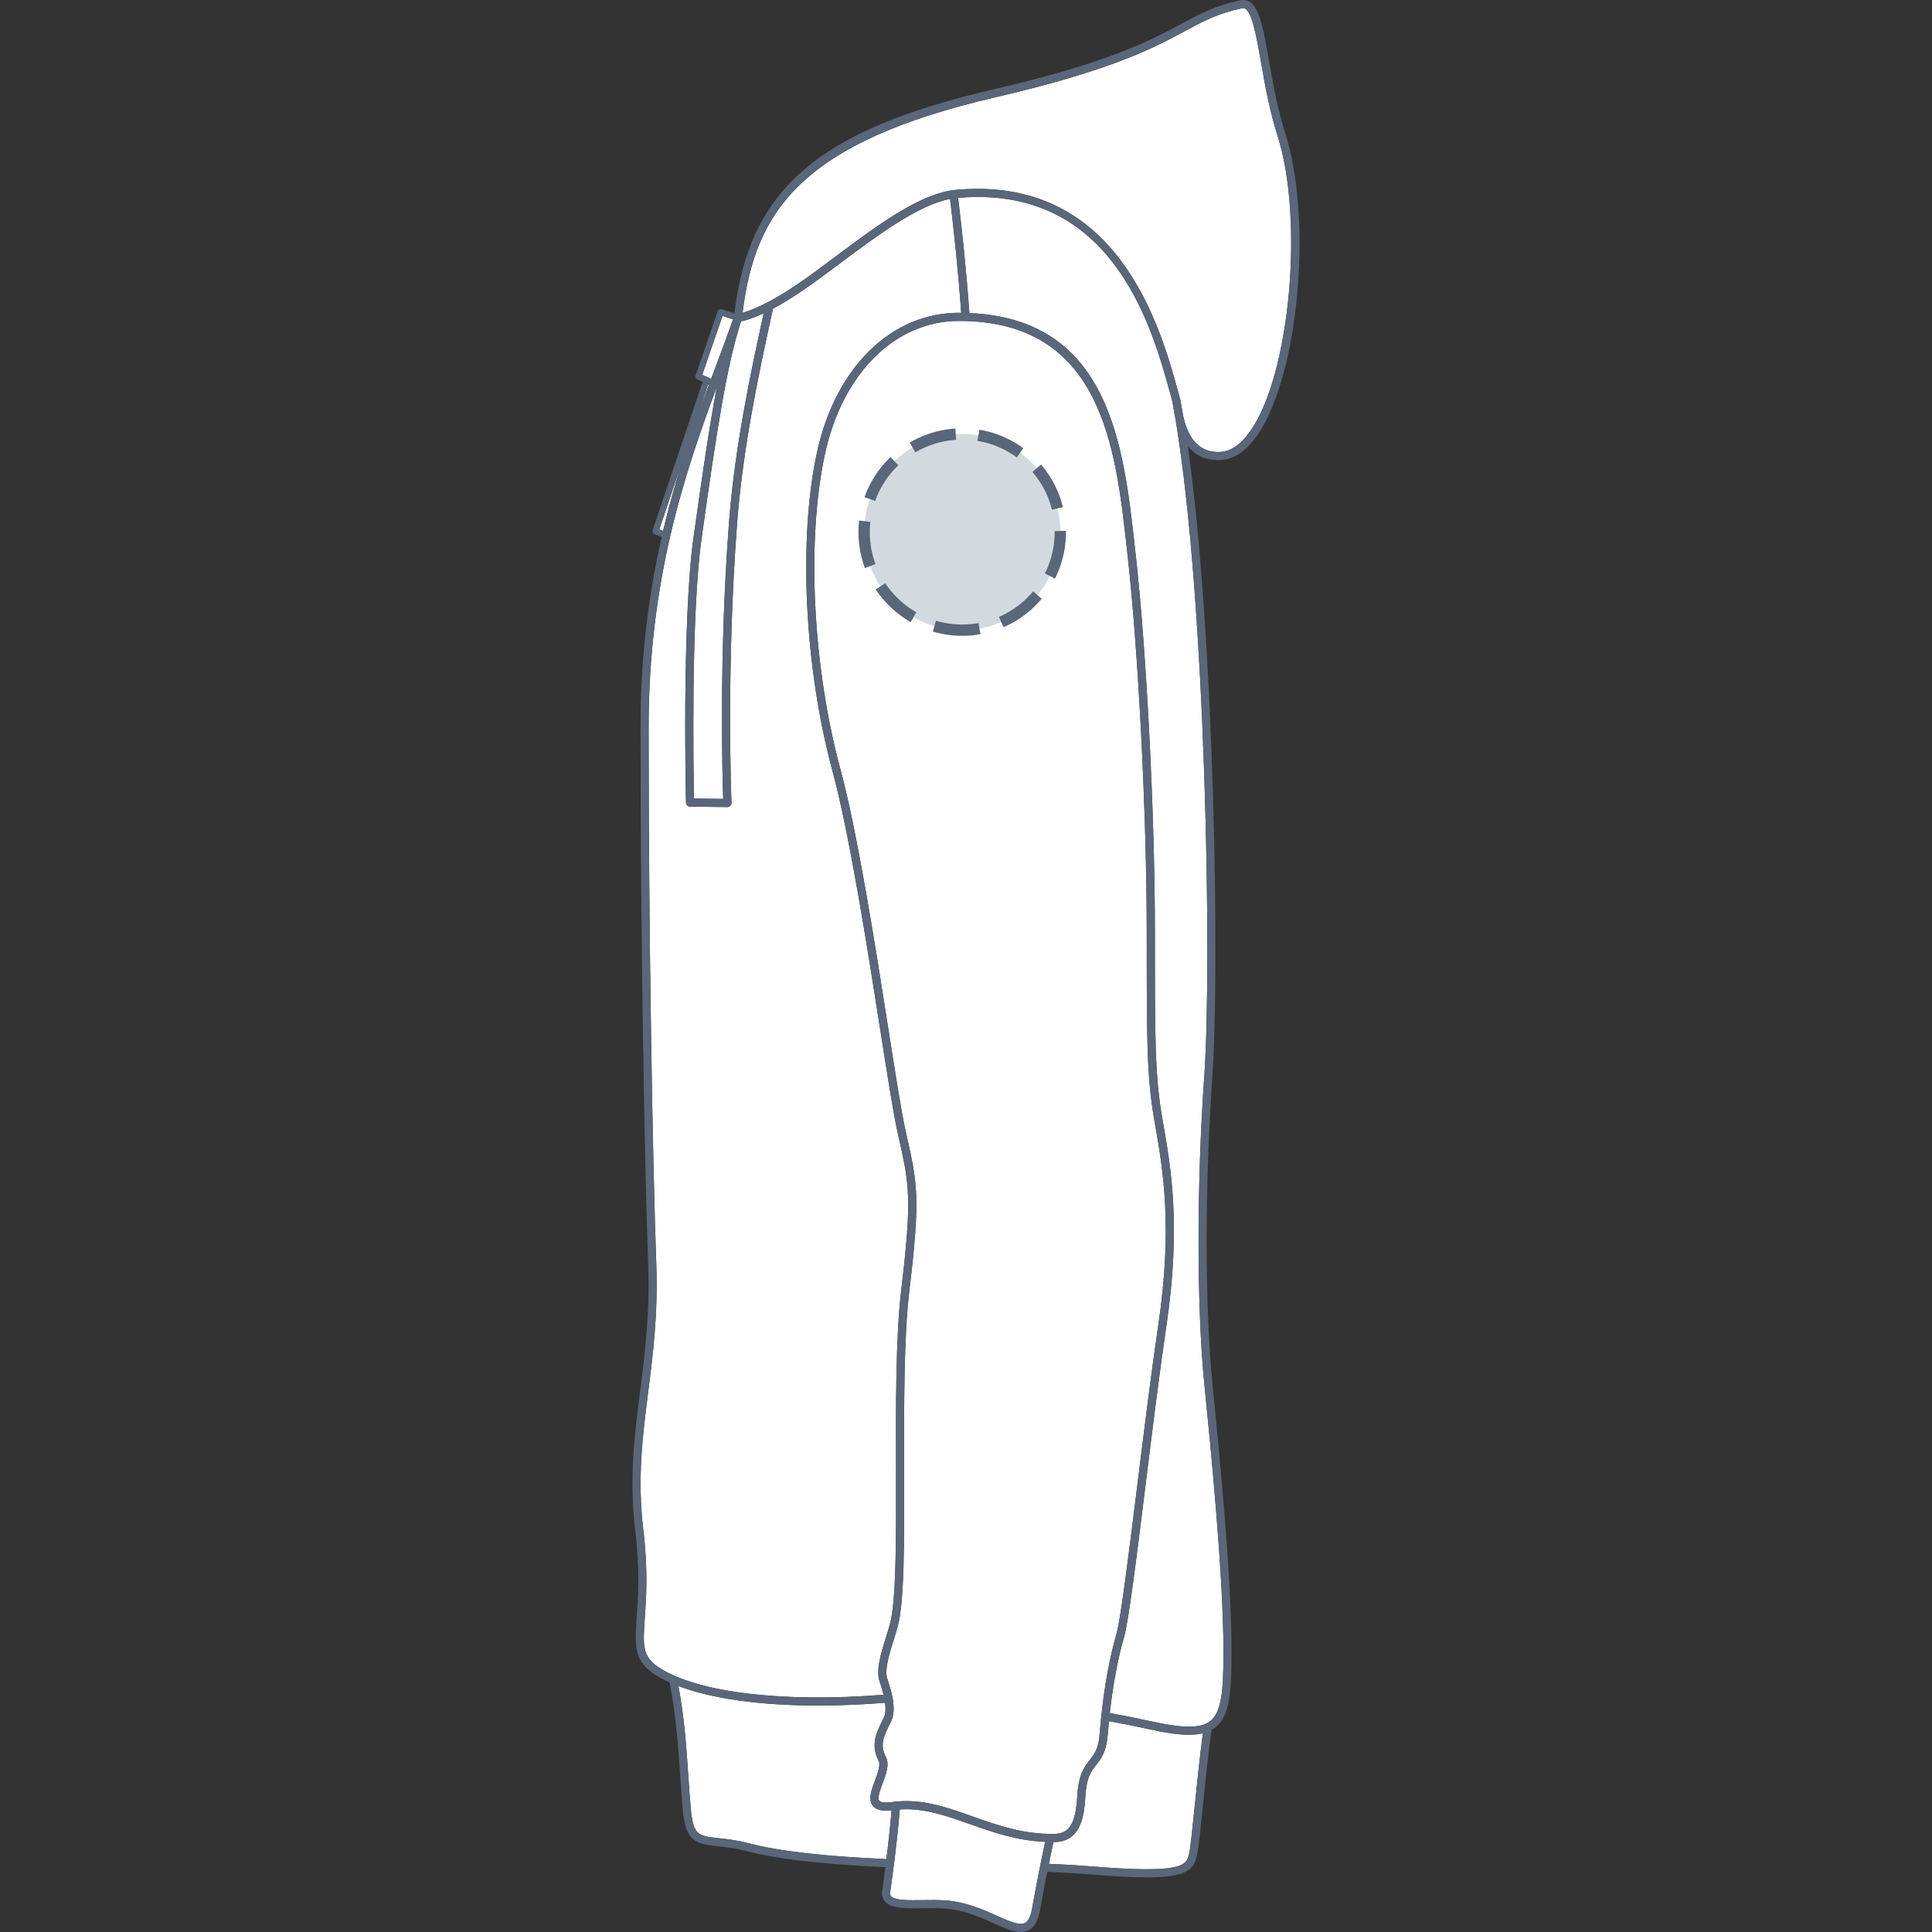 <svg xmlns="http://www.w3.org/2000/svg" xmlns:xlink="http://www.w3.org/1999/xlink" version="1.1" id="Sweat_manche_gauche" x="0px" y="0px" width="512px" height="512px" viewBox="0 0 512 512" enable-background="new 0 0 512 512" xml:space="preserve">
<rect x="0" y="0" width="512" height="512" fill="#333333" stroke="none"/>
<g>
	<g id="Background">
		<path fill="#FFFFFF" d="M187.9,101.892c-0.994,2.678-2.005,5.432-3.014,8.268l2.814-8.354L187.9,101.892z"></path>
		<path fill="#FFFFFF" d="M201.969,84.889c-2.887,13.319-7.247,33.447-8.784,53.677c-2.646,34.832-1.748,66.805-1.531,73.146    l-7.729-0.084c-0.146-7.096-0.846-48.626,1.992-68.867c3.798-27.091,6.597-45.833,10.465-57.593    c0.983-0.191,2.945-0.715,5.986-2.133L201.969,84.889z"></path>
		<path fill="#FFFFFF" d="M188.464,100.374l-2.362-1.024l5.375-15.623l2.789,0.904c-1.379,3.926-2.892,7.973-4.493,12.248    C189.341,98.028,188.901,99.197,188.464,100.374z"></path>
		<path fill="#FFFFFF" d="M174.723,140.312l6.197-18.386c-1.861,5.886-3.634,12.113-5.196,18.759L174.723,140.312z"></path>
		<path fill="#FFFFFF" d="M183.79,142.459c-3.116,22.24-2.004,69.782-1.99,70.261c0.013,0.58,0.481,1.042,1.063,1.05l9.902,0.107    c0.006,0,0.009,0,0.014,0c0.291,0,0.568-0.119,0.771-0.326c0.206-0.214,0.315-0.501,0.303-0.799    c-0.015-0.347-1.449-35.423,1.482-74.023c1.522-20.084,5.865-40.122,8.74-53.383l0.766-3.544c2.092-1.114,4.557-2.576,7.418-4.511    c3.302-2.232,6.791-4.837,10.479-7.596c9.647-7.211,20.505-15.319,29.042-16.988c0.953,7.921,2.177,19.155,2.947,30.203    c-0.192-0.002-0.375-0.017-0.57-0.017c-17.998,0-32.772,14.516-37.645,36.981c-4.981,22.963-3.341,56.863,4.075,84.35    c4.572,16.944,9.24,46.697,12.647,68.424c1.974,12.574,3.528,22.5,4.62,27.393l0.354,1.584    c2.728,12.176,3.552,15.854,0.646,40.051c-1.496,12.457-1.449,30.621-1.403,48.184c0.045,17.652,0.087,34.328-1.613,40.537    c-0.308,1.121-0.674,2.301-1.044,3.486c-1.33,4.271-2.704,8.684-1.716,11.646c0.3,0.914,0.729,2.209,1.067,3.602    c-26.716,2.094-48.804-0.52-59.242-7.041c-4.75-2.969-4.538-5.992-4.021-13.305c0.375-5.352,0.886-12.682-0.396-23.371    c-1.624-13.537-0.218-24.604,1.268-36.324c1.299-10.242,2.644-20.836,2.169-34.066c-0.983-27.613-2.031-86.856-2.031-142.258    c0-39.192,9.6-67.45,18.086-90.276C187.974,113.063,186.059,126.271,183.79,142.459z"></path>
		<path fill="#FFFFFF" d="M234.553,451.252c0.199,1.502,0.168,2.955-0.361,4.014l-0.135,0.271    c-1.838,3.666-3.425,6.834-1.186,11.139c0.541,1.037-0.271,3.223-0.986,5.15c-0.941,2.533-1.828,4.928-0.674,6.588    c0.834,1.199,2.444,1.623,5.063,1.326c-0.407,4.801-0.91,9.27-1.365,12.938c-16.79-0.758-28.38-2.084-36.387-4.168    c-3.361-0.875-6.055-1.164-8.222-1.396c-5.193-0.557-6.59-0.705-7.236-7.82c-0.269-2.934-0.461-5.816-0.666-8.871    c-0.489-7.316-1.012-14.881-2.593-23.596c8.882,3.369,21.801,5.158,37.095,5.158C222.49,451.984,228.411,451.736,234.553,451.252z    "></path>
		<path fill="#FFFFFF" d="M312.97,106.934c-0.079-0.512-0.146-0.905-0.227-1.191l-0.495-1.804    c-4.423-16.126-14.777-53.892-53.163-53.892c-1.874,0-3.818,0.091-5.779,0.271c-9.375,0.854-20.805,9.396-31.858,17.657    c-3.669,2.745-7.134,5.333-10.396,7.536c-7.549,5.101-12.176,6.795-14.251,7.354c3.316-27.118,15.78-45.214,67.09-57.103    c30.922-7.165,42.071-13.174,50.216-17.563c4.834-2.607,8.656-4.664,15.057-6.012c0.101-0.02,0.195-0.031,0.286-0.031    c2.22,0,3.501,7.32,4.741,14.399c1.046,5.964,2.229,12.722,4.321,19.244c7.091,22.114,3.415,63.055-7.021,78.231    c-2.511,3.646-5.221,5.578-8.054,5.737c-0.219,0.012-0.419,0.002-0.649,0.017c-6.168,0-8.313-5.396-9.229-9.536    C313.365,109.115,313.167,108.015,312.97,106.934z"></path>
		<path fill="#FFFFFF" d="M244.493,503.547c-3.6,0.063-7.33,0.115-8.346-1.035c-0.146-0.17-0.338-0.475-0.236-1.166l0.047-0.332    c0.466-3.254,1.681-11.736,2.499-21.496c0.559-0.033,1.119-0.055,1.68-0.055c5.758,0,11.178,1.92,16.916,3.955    c6.112,2.166,12.436,4.377,19.917,4.682c-1.345,6.371-2.492,12.254-3.412,17.482c-0.387,2.199-1.028,3.549-1.915,4.02    c-1.457,0.775-4.227-0.459-7.433-1.895c-3.646-1.631-8.188-3.662-13.445-4.066C248.713,503.484,246.566,503.516,244.493,503.547z"></path>
		<path fill="#FFFFFF" d="M240.143,477.305c-1.25,0-2.502,0.088-3.722,0.254c-1.84,0.26-3.104,0.104-3.438-0.377    c-0.513-0.732,0.285-2.881,0.926-4.604c0.913-2.463,1.857-5.008,0.878-6.896c-1.732-3.324-0.566-5.656,1.198-9.18l0.137-0.271    c1.681-3.357-0.061-8.578-0.998-11.385c-0.77-2.301,0.558-6.563,1.729-10.32c0.377-1.217,0.752-2.416,1.064-3.564    c1.773-6.49,1.732-22.535,1.688-41.107c-0.045-17.5-0.086-35.596,1.394-47.922c2.948-24.564,2.106-28.322-0.685-40.777    l-0.354-1.58c-1.075-4.824-2.706-15.223-4.595-27.258c-3.416-21.773-8.095-51.591-12.696-68.65    c-7.336-27.185-8.965-60.676-4.053-83.331c4.646-21.435,18.598-35.287,35.538-35.287c37.787,0,41.488,33.409,44.461,60.257    l0.205,1.845c2.894,25.953,5.075,68.909,5.075,99.921c0,29.333,0,38.18,2.048,49.995l0.244,1.395    c1.962,11.23,4.652,26.605,0.77,52.707c-1.747,11.752-3.646,27.035-5.479,41.813c-2.332,18.771-4.534,36.51-5.67,40.324    c-1.68,5.65-3.12,13.531-3.94,21.357h-0.001c0,0.004,0,0.006,0,0.006c-0.16,1.514-0.301,3.025-0.409,4.521    c-0.313,4.25-1.398,5.621-2.654,7.217c-1.406,1.775-3,3.799-3.329,9.693c-0.39,7.043-2.068,9.816-5.985,9.896    c-8.203,0.178-15.09-2.26-21.714-4.609C251.86,479.285,246.27,477.305,240.143,477.305z"></path>
		<path fill="#FFFFFF" d="M279.529,488.156c6.557-0.141,7.77-6.109,8.094-11.932c0.291-5.217,1.542-6.805,2.866-8.482    c1.352-1.711,2.751-3.486,3.113-8.393c0.079-1.07,0.172-2.146,0.277-3.225c3.595,0.648,7.085,1.35,10.385,2.08    c4.555,1.012,8.074,1.521,10.85,1.521c1.399,0,2.603-0.139,3.66-0.398c-0.855,6.482-1.597,13.715-2.196,19.629    c-0.601,5.891-1.117,10.977-1.466,12.369c-0.746,2.979-1.33,5.332-26.309,3.252c-3.182-0.262-6.741-0.479-10.841-0.646    c0.38-1.875,0.776-3.799,1.196-5.773C279.281,488.156,279.405,488.158,279.529,488.156z"></path>
		<path fill="#FFFFFF" d="M304.731,456.107c-3.374-0.75-6.947-1.465-10.627-2.133c0.824-7.395,2.192-14.742,3.771-20.061    c1.186-3.984,3.299-20.982,5.742-40.672c1.832-14.768,3.729-30.035,5.472-41.762c3.934-26.445,1.212-42.021-0.775-53.395    l-0.243-1.395c-2.015-11.629-2.015-20.439-2.015-49.626c0-31.079-2.189-74.138-5.091-100.159l-0.206-1.845    c-2.993-27.044-6.723-60.53-43.864-62.096c-0.779-11.168-2.017-22.542-2.979-30.542c1.755-0.146,3.496-0.231,5.173-0.231    c36.743,0,46.432,35.329,51.086,52.307l0.485,1.769c0.063,0.33,0.124,0.672,0.188,1.006c0.016,0.1,0.029,0.198,0.046,0.302    c0.121,0.792,0.287,1.858,0.549,3.043c8.245,48.727,9.724,146.322,7.706,174.566c-2.028,28.408-2.027,61.158,0.003,81.49    c1.646,16.477,5.077,50.758,5.077,71.039c0,10.549-0.518,15.986-3.458,18.344C318.266,458.07,313.621,458.084,304.731,456.107z"></path>
	</g>
	<path id="Outline" fill="#5A6679" d="M340.563,35.143c-2.047-6.384-3.218-13.065-4.251-18.961C334.603,6.438,333.475,0,329.448,0   c-0.237,0-0.482,0.027-0.725,0.073c-6.705,1.41-10.646,3.534-15.635,6.222c-8.034,4.33-19.04,10.262-49.681,17.361   c-46.705,10.822-64.844,26.432-68.784,59.389l-3.399-1.103c-0.423-0.138-0.87,0.089-1.013,0.503l-5.877,17.079   c-0.14,0.399,0.053,0.835,0.439,1.004l1.443,0.626l-13.273,39.376c-0.139,0.414,0.074,0.866,0.482,1.016l1.936,0.724   c-3.334,14.638-5.625,31.25-5.625,50.493c0,55.427,1.05,114.7,2.035,142.333c0.466,13.063-0.867,23.566-2.154,33.723   c-1.504,11.854-2.924,23.053-1.269,36.854c1.26,10.486,0.753,17.695,0.386,22.965c-0.525,7.492-0.815,11.621,5.029,15.273   c1.106,0.688,2.337,1.334,3.68,1.938c1.764,9.18,2.297,17.076,2.812,24.711c0.206,3.068,0.396,5.967,0.669,8.924   c0.771,8.516,3.363,9.148,9.151,9.771c2.096,0.223,4.704,0.502,7.907,1.336c8.129,2.113,19.806,3.457,36.655,4.229   c-0.338,2.592-0.631,4.633-0.81,5.891l-0.05,0.332c-0.166,1.164,0.089,2.137,0.755,2.893c1.672,1.898,5.529,1.84,9.992,1.77   c2.025-0.031,4.119-0.064,6.072,0.084c4.883,0.377,9.234,2.326,12.731,3.889c2.816,1.26,5.201,2.324,7.213,2.324   c0.753,0,1.456-0.146,2.106-0.494c1.544-0.82,2.505-2.584,3.026-5.551c0.538-3.076,1.16-6.387,1.854-9.885   c4.21,0.17,7.852,0.383,11.088,0.652c6.526,0.545,11.517,0.811,15.348,0.811c10.482,0,12.306-1.984,13.229-5.686   c0.386-1.539,0.862-6.209,1.521-12.672c0.64-6.258,1.429-14,2.35-20.736c0.37-0.209,0.726-0.436,1.051-0.697   c3.649-2.926,4.266-8.543,4.266-20.023c0-20.391-3.438-54.742-5.089-71.254c-2.021-20.223-2.019-52.822,0.002-81.127   c1.92-26.844,0.685-116.183-6.494-167.063c1.736,2.116,4.261,3.659,7.988,3.659c0.001,0,0.001,0,0.004,0   c0.248,0,0.507-0.005,0.769-0.021c3.533-0.197,6.799-2.44,9.706-6.669C344.197,99.354,347.947,58.177,340.563,35.143z    M191.654,211.711l-7.729-0.084c-0.146-7.096-0.846-48.626,1.992-68.867c3.798-27.091,6.597-45.833,10.465-57.593   c0.984-0.191,2.945-0.715,5.986-2.133l-0.398,1.854c-2.887,13.319-7.247,33.447-8.784,53.677   C190.54,173.397,191.437,205.371,191.654,211.711z M191.476,83.727l2.789,0.904c-1.379,3.926-2.892,7.973-4.493,12.248   c-0.432,1.15-0.871,2.318-1.309,3.495l-2.362-1.024L191.476,83.727z M187.9,101.892c-0.994,2.678-2.005,5.432-3.014,8.268   l2.814-8.354L187.9,101.892z M174.723,140.312l6.197-18.386c-1.861,5.886-3.634,12.113-5.196,18.759L174.723,140.312z    M170.883,428.785c0.375-5.352,0.886-12.682-0.396-23.371c-1.624-13.537-0.218-24.604,1.268-36.324   c1.299-10.242,2.644-20.836,2.169-34.066c-0.983-27.613-2.031-86.856-2.031-142.258c0-39.192,9.601-67.45,18.086-90.276   c-2.003,10.575-3.918,23.783-6.188,39.971c-3.116,22.24-2.004,69.782-1.99,70.261c0.013,0.58,0.481,1.042,1.063,1.05l9.902,0.107   c0.006,0,0.009,0,0.014,0c0.291,0,0.568-0.119,0.771-0.326c0.206-0.214,0.315-0.501,0.303-0.799   c-0.015-0.347-1.449-35.423,1.482-74.023c1.522-20.084,5.865-40.122,8.74-53.383l0.766-3.544c2.092-1.114,4.557-2.576,7.418-4.511   c3.302-2.232,6.791-4.837,10.479-7.596c9.647-7.211,20.505-15.319,29.042-16.988c0.953,7.921,2.177,19.155,2.947,30.203   c-0.192-0.002-0.375-0.017-0.57-0.017c-17.998,0-32.772,14.516-37.645,36.981c-4.981,22.963-3.341,56.863,4.075,84.35   c4.572,16.944,9.24,46.697,12.647,68.423c1.974,12.574,3.528,22.5,4.62,27.395l0.354,1.584c2.728,12.176,3.552,15.854,0.646,40.051   c-1.496,12.455-1.449,30.619-1.403,48.184c0.045,17.652,0.087,34.326-1.613,40.537c-0.308,1.119-0.674,2.299-1.044,3.486   c-1.33,4.27-2.704,8.684-1.716,11.646c0.3,0.912,0.729,2.207,1.067,3.6c-26.716,2.096-48.804-0.518-59.242-7.039   C170.155,439.121,170.367,436.098,170.883,428.785z M291.87,454.662L291.87,454.662c-0.001,0.002-0.001,0.006-0.001,0.006   c-0.16,1.514-0.301,3.025-0.409,4.52c-0.313,4.25-1.398,5.623-2.654,7.217c-1.406,1.777-3,3.799-3.329,9.695   c-0.39,7.041-2.067,9.814-5.984,9.896c-8.204,0.176-15.091-2.262-21.715-4.609c-5.917-2.102-11.507-4.082-17.634-4.082   c-1.25,0-2.502,0.088-3.722,0.254c-1.84,0.26-3.104,0.104-3.438-0.377c-0.513-0.732,0.285-2.881,0.926-4.604   c0.913-2.463,1.857-5.008,0.878-6.896c-1.732-3.324-0.566-5.656,1.198-9.18l0.137-0.271c1.681-3.357-0.061-8.578-0.998-11.385   c-0.77-2.301,0.558-6.563,1.729-10.32c0.377-1.217,0.752-2.416,1.064-3.564c1.773-6.49,1.732-22.535,1.688-41.107   c-0.045-17.5-0.086-35.596,1.394-47.922c2.948-24.564,2.106-28.322-0.685-40.777l-0.354-1.58   c-1.075-4.824-2.706-15.223-4.595-27.258c-3.416-21.773-8.095-51.591-12.696-68.65c-7.336-27.185-8.965-60.676-4.053-83.331   c4.646-21.435,18.598-35.287,35.538-35.287c37.787,0,41.488,33.409,44.461,60.257l0.205,1.845   c2.894,25.953,5.075,68.909,5.075,99.921c0,29.333,0,38.18,2.048,49.995l0.244,1.395c1.962,11.23,4.652,26.605,0.77,52.707   c-1.747,11.752-3.646,27.035-5.479,41.813c-2.332,18.771-4.534,36.51-5.67,40.324C294.132,438.955,292.692,446.836,291.87,454.662z    M198.523,488.51c-3.361-0.875-6.055-1.164-8.222-1.396c-5.193-0.557-6.59-0.705-7.236-7.82c-0.269-2.934-0.461-5.816-0.666-8.871   c-0.489-7.316-1.012-14.881-2.593-23.596c8.882,3.369,21.801,5.158,37.095,5.158c5.591,0,11.511-0.248,17.652-0.732   c0.199,1.502,0.168,2.955-0.361,4.014l-0.135,0.271c-1.838,3.666-3.425,6.834-1.186,11.139c0.541,1.037-0.271,3.223-0.986,5.15   c-0.941,2.533-1.828,4.928-0.674,6.588c0.834,1.199,2.445,1.623,5.063,1.326c-0.407,4.801-0.91,9.27-1.365,12.938   C218.119,491.92,206.53,490.594,198.523,488.51z M273.557,505.582c-0.387,2.199-1.028,3.549-1.915,4.02   c-1.457,0.775-4.227-0.459-7.433-1.895c-3.646-1.631-8.188-3.662-13.445-4.066c-2.052-0.156-4.198-0.125-6.271-0.094   c-3.6,0.063-7.33,0.115-8.346-1.035c-0.146-0.17-0.338-0.475-0.236-1.166l0.047-0.332c0.466-3.254,1.681-11.736,2.499-21.496   c0.559-0.033,1.119-0.055,1.68-0.055c5.758,0,11.178,1.92,16.916,3.955c6.112,2.166,12.436,4.377,19.917,4.682   C275.624,494.471,274.477,500.352,273.557,505.582z M316.576,478.959c-0.601,5.889-1.118,10.977-1.466,12.367   c-0.746,2.98-1.33,5.332-26.309,3.252c-3.182-0.262-6.741-0.479-10.841-0.646c0.38-1.875,0.776-3.799,1.195-5.771   c0.124-0.004,0.246,0,0.37-0.004c6.557-0.139,7.77-6.109,8.094-11.932c0.291-5.217,1.542-6.803,2.866-8.48   c1.352-1.713,2.751-3.486,3.113-8.395c0.079-1.068,0.172-2.145,0.277-3.223c3.595,0.648,7.085,1.348,10.385,2.078   c4.555,1.012,8.074,1.523,10.85,1.523c1.399,0,2.603-0.139,3.66-0.398C317.917,465.813,317.177,473.045,316.576,478.959z    M319.147,285.188c-2.028,28.41-2.027,61.16,0.003,81.492c1.646,16.475,5.077,50.756,5.077,71.039   c0,10.547-0.519,15.984-3.458,18.344c-2.503,2.01-7.146,2.021-16.038,0.045c-3.374-0.748-6.947-1.465-10.627-2.131   c0.824-7.396,2.192-14.744,3.771-20.061c1.186-3.986,3.299-20.984,5.742-40.674c1.832-14.766,3.729-30.033,5.472-41.76   c3.934-26.447,1.212-42.021-0.775-53.395l-0.243-1.396c-2.015-11.629-2.015-20.438-2.015-49.625   c0-31.079-2.189-74.138-5.091-100.159l-0.206-1.845c-2.993-27.044-6.723-60.53-43.864-62.096   c-0.779-11.168-2.017-22.542-2.979-30.542c1.755-0.146,3.495-0.231,5.173-0.231c36.743,0,46.432,35.329,51.086,52.307l0.485,1.769   c0.063,0.33,0.124,0.672,0.188,1.006c0.016,0.1,0.028,0.198,0.046,0.302c0.121,0.792,0.287,1.858,0.549,3.043   C319.686,159.349,321.163,256.943,319.147,285.188z M331.49,114.03c-2.511,3.646-5.221,5.578-8.054,5.737   c-0.219,0.012-0.419,0.002-0.649,0.017c-6.168,0-8.313-5.396-9.229-9.536c-0.193-1.133-0.392-2.233-0.589-3.314   c-0.079-0.512-0.146-0.905-0.227-1.191l-0.494-1.804c-4.424-16.126-14.778-53.892-53.164-53.892c-1.874,0-3.818,0.091-5.779,0.271   c-9.375,0.854-20.805,9.396-31.858,17.657c-3.669,2.745-7.134,5.333-10.396,7.536c-7.549,5.101-12.176,6.795-14.251,7.354   c3.316-27.118,15.78-45.214,67.09-57.104c30.922-7.165,42.071-13.174,50.216-17.563c4.834-2.607,8.656-4.664,15.057-6.012   c0.101-0.02,0.195-0.031,0.286-0.031c2.22,0,3.501,7.32,4.741,14.399c1.046,5.964,2.229,12.722,4.321,19.244   C345.603,57.913,341.927,98.854,331.49,114.03z"></path>
</g>
<circle fill="#D2DADF" cx="255" cy="141" r="26"></circle><circle stroke="#5A6679" fill="none" stroke-width="3" stroke-miterlimit="10" stroke-dasharray="12.08,6.04" cx="255" cy="141" r="26"></circle></svg>